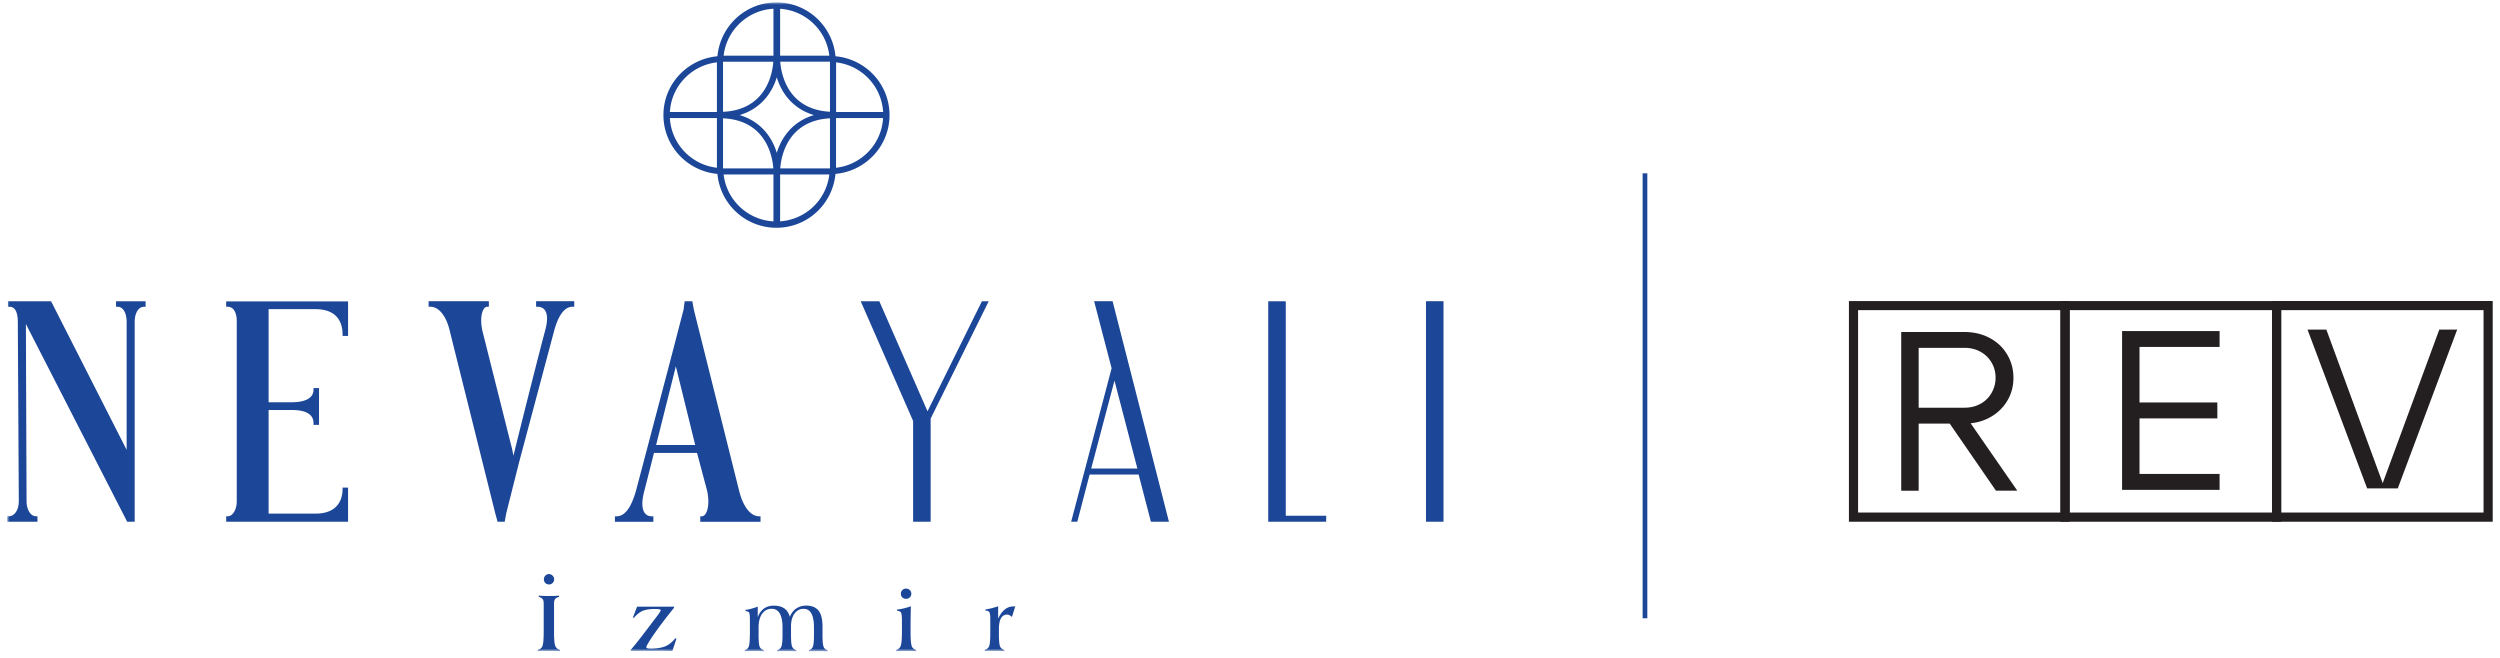 <svg xmlns="http://www.w3.org/2000/svg" id="Layer_1" data-name="Layer 1" viewBox="0 0 532 140"><defs><style>.cls-5{fill:#231f20}</style><mask id="mask" width="640" height="138.07" x="1.55" y=".5" maskUnits="userSpaceOnUse"><g id="b"><path id="a" d="M1.55 138.57h640V.5h-640v138.07Z" style="fill-rule:evenodd;fill:#fff"></path></g></mask></defs><g style="mask:url(#mask)"><path d="m197.37 87.51-10.25-23.4h-3.96l11.15 25.47v21.44h3.73V89.08l12.36-24.97h-1.45l-11.57 23.4Zm34.84 12.19 4.95-18.7 4.87 18.7h-9.81Zm.62-35.59 3.72 14.26-8.61 32.65h1.31l2.62-10.04h10.43l2.61 10.04h3.84L236.76 64.1h-3.92Zm40.78 0h-3.73v46.92h12.33v-1.28h-8.6V64.12Zm29.84 46.91h3.73V64.1h-3.73v46.92ZM24.7 65.28h.34c1.14 0 1.91 1.3 1.91 3.24v27.21L10.87 64.11H1.69v1.17h.34c1.46 0 1.76 1.76 1.76 3.24l.21 38.1c0 2.13-1.06 3.24-2.12 3.24h-.34v1.17h6.43v-1.17h-.34c-1.11 0-1.98-1.42-1.98-3.24l-.14-37.67 21.55 42.07h1.6v-42.5c0-1.91.81-3.24 1.98-3.24h.34v-1.17h-6.29v1.17Zm23.43 0h.34c1.17 0 1.91 1.16 1.91 3.03v38.38c0 1.75-.85 3.17-1.91 3.17h-.34v1.17h25.94v-7.27H72.9v.34c0 1.56-.56 5.2-5.77 5.2h-9.97V87.25h4.92c3.08 0 4.64.95 4.64 2.82v.34h1.17v-7.83h-1.17v.34c0 1.73-1.65 2.68-4.64 2.68h-4.92V65.79h9.97c5.02 0 5.77 3.35 5.77 5.35v.34h1.17v-7.34H48.13v1.17Zm65.95 0h.34c.45 0 1.07.12 1.5.68.44.58.81 1.82.07 4.43-1.05 3.93-4.31 16.72-6.73 26.59l-.26-1.33-6.31-25.11c-.59-2.56-.18-4.24.34-4.9.2-.25.42-.37.66-.37h.34V64.1H91.21v1.17h.34c1.89 0 3.48 2.02 4.23 5.43l9.61 38.53.49 1.79h1.52l.33-1.8 2.74-10.87 7.37-27.65c.93-3.6 2.29-5.43 4.02-5.43h.34V64.1h-8.12v1.17Zm33.86 29.42h-8.32l4.2-16.74 4.12 16.74Zm13.56 15.16c-1.79 0-3.42-2.11-4.23-5.5l-9.61-38.43-.33-1.82h-1.63l-.24 1.8-2.81 10.81-7.29 27.64c-1.05 3.71-2.41 5.51-4.16 5.51h-.34v1.17h8.18v-1.17h-.34c-.43 0-1.04-.11-1.46-.66-.46-.59-.86-1.85-.18-4.53l2.11-8.3h9.16l2.17 8.15c.53 2.6.08 4.3-.46 4.96-.21.25-.44.38-.68.38h-.34v1.17h12.82v-1.17h-.34Zm-43.34 27.59c-.17-.45-.26-1.43-.26-2.91v-6.14c0-.22.02-.4.06-.55.04-.14.1-.27.18-.38.17-.22.43-.36.78-.43h.05v-.28l-1.14.06h-.53c-.22 0-.39.01-.49.01l-1.03-.02-1.14-.06v.26h.05c.36.11.63.27.78.47.15.2.23.51.23.9v6.03c0 .79-.03 1.45-.07 1.96-.04.5-.11.87-.19 1.09-.17.44-.49.71-.96.81h-.06l.01.28h.07c.3-.04.61-.05.92-.05H118.03l1.15.05v-.26h-.05c-.49-.14-.8-.42-.97-.85m-1.35-13.06c.31 0 .58-.11.79-.32.21-.21.32-.47.32-.79s-.11-.56-.33-.78c-.2-.21-.48-.33-.77-.33-.29 0-.54.11-.76.33-.21.2-.33.48-.32.78 0 .32.1.58.31.79s.47.31.77.31m26.85 11.5c-.62.77-1.32 1.33-2.09 1.66-.76.32-1.82.49-3.13.49-.31 0-.56-.03-.72-.08-.19-.08-.19-.17-.19-.21 0-.19.29-.84 1.68-2.84 1.12-1.61 2.54-3.48 4.22-5.56v-.02l.01-.21h-7.88l-.89 2.32.22.07.03-.04c.57-.69 1.18-1.18 1.81-1.45.63-.27 1.55-.41 2.71-.41.43 0 .74.03.92.08.11.03.24.09.24.17 0 .08-.09.33-.69 1.14l-2.55 3.36-.34.44c-.49.66-1 1.31-1.51 1.95-.42.53-.86 1.05-1.3 1.56v.02l-.01.2h7.32l1.23.03h.32l.87-2.64-.23-.07-.03.04Zm31.58 1.7c-.08-.19-.13-.5-.17-.91-.04-.56-.06-1.11-.05-1.67v-1.69c0-1.52-.28-2.64-.84-3.35-.56-.71-1.44-1.08-2.61-1.08-.85 0-1.6.23-2.22.68-.57.41-1 .99-1.28 1.71-.21-.76-.58-1.35-1.11-1.74-.58-.43-1.36-.64-2.32-.64-.89 0-1.65.26-2.26.76-.5.42-.89.99-1.14 1.71v-2.25l-.17.06c-1.04.36-1.85.56-2.38.61h-.06v.27h.06c.35.04.58.14.7.31.08.12.18.47.18 1.45v2.6c0 1.67-.08 2.73-.23 3.15-.15.41-.42.67-.81.77h-.05v.27l1.09-.05h1.9l1.04.05v-.26h-.05c-.41-.15-.68-.38-.82-.73-.08-.18-.13-.49-.17-.92-.04-.57-.06-1.15-.05-1.72v-1.48c0-1.21.26-2.18.76-2.88.5-.7 1.18-1.05 2.01-1.05.76 0 1.33.32 1.72.98.39.66.6 1.65.6 2.95v1.51c0 .69-.02 1.25-.06 1.68-.04.42-.1.73-.18.92-.15.38-.43.62-.83.73l-.05.02.02.26h.07c.32-.03.48-.04.55-.05h2.34l1.07.05v-.26h-.05c-.41-.14-.69-.39-.84-.75-.15-.37-.23-1.19-.23-2.43v-1.83c0-1.16.25-2.09.75-2.76.49-.67 1.14-1.01 1.92-1.01.74 0 1.28.32 1.65.97.37.66.56 1.65.56 2.95v1.7c0 1.23-.07 2.04-.23 2.42-.12.35-.41.62-.77.73h-.05v.28h.07c.27-.03.55-.05.82-.05H175.23l.87.05v-.26h-.05a1.24 1.24 0 0 1-.8-.73m17.56-10.19c.32 0 .59-.11.8-.31.21-.2.32-.48.32-.77a1.097 1.097 0 0 0-1.11-1.1c-.31 0-.58.11-.79.31-.21.21-.33.49-.32.79 0 .32.1.58.31.78.2.2.48.3.81.3m1.18 10.02c-.16-.42-.24-1.38-.24-2.87v-2.05l.03-2.13.04-1.38-.09.03c-.5.17-.99.31-1.45.42-.47.11-.92.19-1.34.24h-.06v.27h.06c.39.04.65.16.77.36.13.22.2.79.2 1.7v2.45c0 1.51-.09 2.5-.26 2.95-.17.44-.47.72-.9.85h-.05v.27h.07c.05 0 .18 0 .39-.02.21-.01.38-.02.51-.02h2.34l.93.05v-.26h-.05c-.46-.17-.76-.44-.92-.85m21.61-8.41c-.7 0-1.34.26-1.91.76-.5.44-.93 1.06-1.28 1.85v-2.64l-.09.03c-.27.09-.5.16-.71.21-.21.06-.42.12-.64.18-.41.1-.81.18-1.19.23h-.06v.27h.07c.18 0 .34.03.46.09.11.05.21.14.28.24.13.21.2.69.2 1.41v3.09c0 1.42-.08 2.34-.24 2.73-.16.38-.44.64-.87.77h-.05v.28h.07c.29-.03.57-.05.86-.05h2.16l1.05.05v-.26h-.05c-.43-.15-.71-.39-.86-.76-.15-.37-.23-1.26-.23-2.65v-1.04c0-1 .15-1.77.45-2.29.3-.51.72-.76 1.3-.76a1.001 1.001 0 0 1 .81.38l.02.03h.22l.68-2.16h-.46ZM177.91 35.7V25.13h10.01c-.32 5.51-4.57 9.94-10.01 10.57Zm-11.9 11.4v-9.97h10.47c-.63 5.41-5.03 9.6-10.47 9.97Zm-12.02-9.97h10.6v9.98c-5.49-.31-9.96-4.52-10.6-9.98Zm-11.44-12h10.01V35.7c-5.44-.63-9.69-5.06-10.01-10.57Zm10.01-11.86v10.57h-10.01c.32-5.51 4.57-9.94 10.01-10.57Zm12.03-11.41v9.98h-10.6c.64-5.46 5.11-9.67 10.6-9.98Zm11.89 9.98h-10.47V1.87c5.44.37 9.84 4.56 10.47 9.97Zm.14 13.34v10.65h-10.58c.14-2.12 1.31-10.16 10.58-10.65Zm-22.76 0c9.39.42 10.56 8.52 10.7 10.65h-10.7V25.18Zm0-1.39V13.14h10.7c-.14 2.13-1.32 10.23-10.7 10.65Zm19.35.7c-4.59 1.36-6.94 4.82-7.91 8.04-.96-3.23-3.32-6.68-7.91-8.04 4.59-1.37 6.94-4.82 7.91-8.04.97 3.23 3.32 6.68 7.91 8.04Zm3.41-.71c-9.27-.49-10.44-8.52-10.58-10.65h10.58v10.65Zm11.31.06h-10.01V13.27c5.44.63 9.69 5.06 10.01 10.57Zm1.36.65c0-6.58-5.06-11.92-11.5-12.52-.6-6.42-5.96-11.46-12.56-11.46s-11.95 5.04-12.56 11.46c-6.44.6-11.49 5.94-11.49 12.52s5.06 11.92 11.49 12.52c.6 6.42 5.96 11.46 12.56 11.46s11.95-5.04 12.56-11.46c6.44-.6 11.5-5.94 11.5-12.52Z" style="fill:#1c4799;fill-rule:evenodd"></path></g><path d="M350.05 36.88v94.69" style="fill:none;stroke:#1c4799"></path><path d="M404.58 70.65h13.46c1.99 0 3.79.43 5.38 1.28 1.59.85 2.83 2.02 3.71 3.52.89 1.49 1.33 3.14 1.33 4.95s-.44 3.44-1.33 4.92c-.89 1.48-2.13 2.66-3.71 3.52-1.59.87-3.39 1.3-5.38 1.3h-9.75v14.29h-3.71V70.65Zm16.89 15.27c1-.56 1.78-1.33 2.34-2.32s.85-2.05.85-3.21-.28-2.27-.85-3.23a6.06 6.06 0 0 0-2.34-2.29c-1-.56-2.14-.85-3.43-.85h-9.75v12.74h9.75c1.29 0 2.43-.28 3.43-.85m-7.97 2.2h4.49l11.29 16.31h-4.54L413.5 88.11Z" class="cls-5"></path><path d="M440.42 111.03h-46.97V64.06h46.97v46.97Zm-45.02-1.96h43.07V66H395.4v43.07ZM451.58 70.45h20.75v3.38h-17.04v11.82h16.56v3.38h-16.56v11.82h17.04v3.39h-20.75V70.45z" class="cls-5"></path><path d="M485.44 111.03h-46.97V64.06h46.97v46.97Zm-45.02-1.96h43.07V66h-43.07v43.07ZM491.04 70.14h4.01l12.4 33.79h-.82l12.45-33.79h3.81l-12.64 33.79h-6.52l-12.69-33.79z" class="cls-5"></path><path d="M530.45 111.02h-46.97V64.05h46.97v46.97Zm-45.02-1.95h43.07V66h-43.07v43.07Z" class="cls-5"></path></svg>